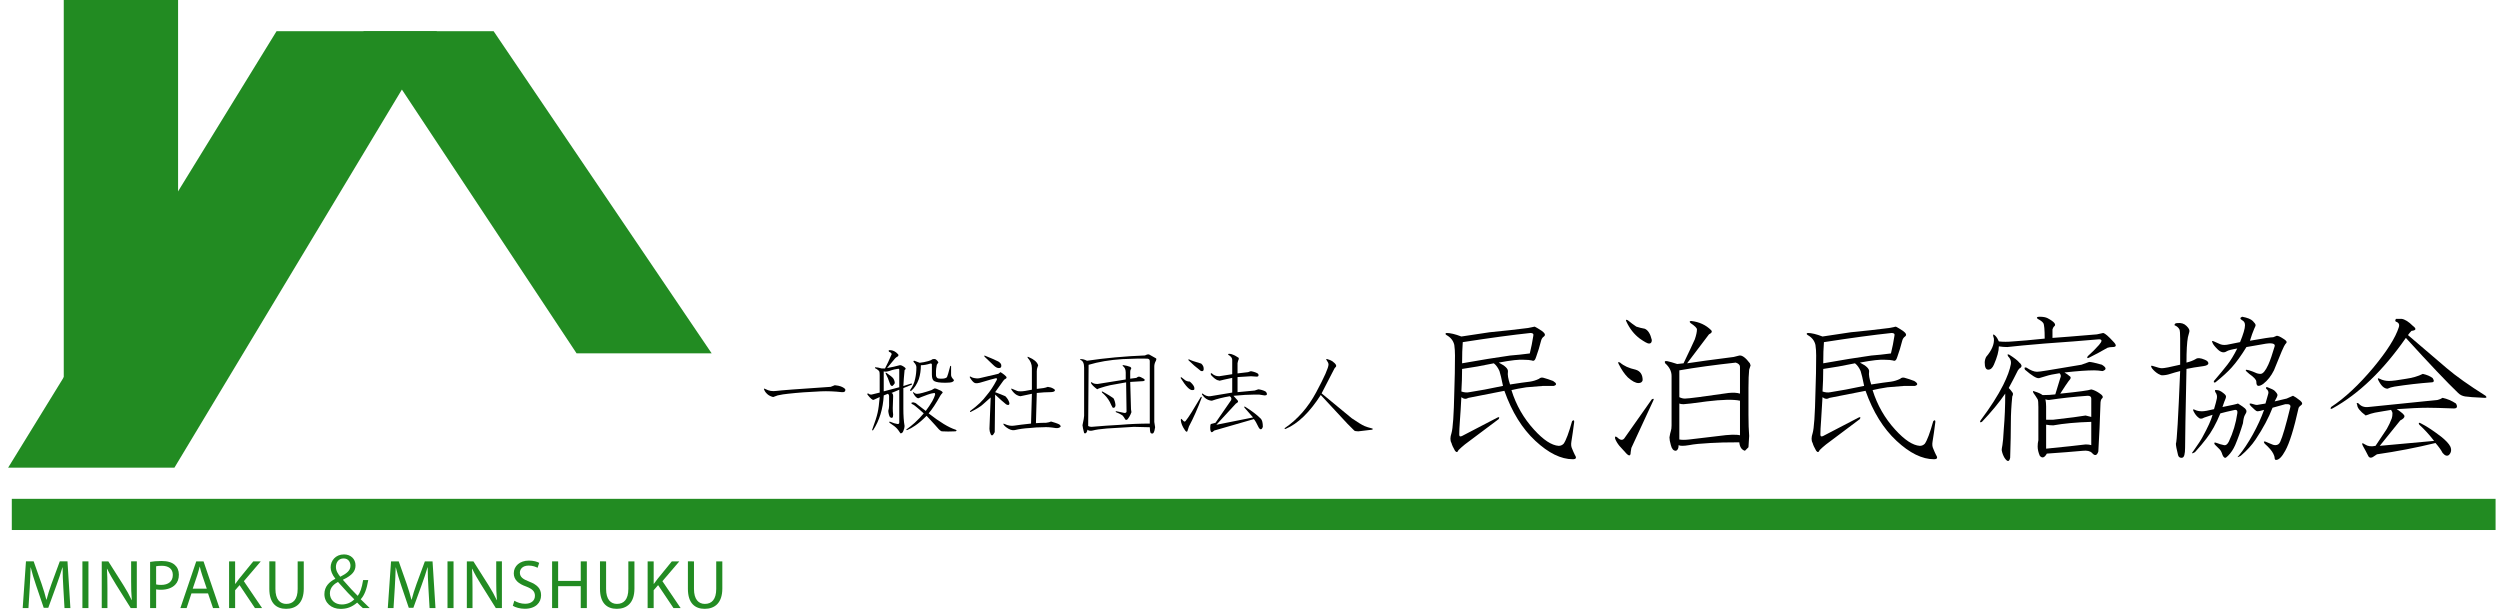 <?xml version="1.0" encoding="UTF-8"?>
<svg xmlns="http://www.w3.org/2000/svg" width="199" height="49" viewBox="0 0 199 49" fill="none">
  <path d="M22.015 2.482H34.786L13.885 37.225H0.648L22.015 2.482Z" fill="#228B22"></path>
  <path d="M39.291 2.482H28.914L45.895 28.126H56.648L39.291 2.482Z" fill="#228B22"></path>
  <path d="M14.175 0H5.075V31.435H14.175V0Z" fill="#228B22"></path>
  <path d="M198.648 39.707H0.939V42.189H198.648V39.707Z" fill="#228B22"></path>
  <path d="M5.04 46.769C5.012 46.25 4.979 45.628 4.984 45.164H4.968C4.842 45.599 4.687 46.064 4.5 46.576L3.843 48.379H3.479L2.877 46.609C2.7 46.084 2.551 45.605 2.447 45.164H2.436C2.425 45.628 2.397 46.25 2.365 46.806L2.265 48.401H1.807L2.067 44.684H2.679L3.313 46.481C3.468 46.94 3.595 47.348 3.689 47.735H3.705C3.799 47.359 3.931 46.951 4.098 46.481L4.759 44.684H5.372L5.603 48.401H5.134L5.04 46.769Z" fill="#228B22"></path>
  <path d="M7.04 44.685V48.402H6.56V44.685H7.04Z" fill="#228B22"></path>
  <path d="M8.099 48.402V44.685H8.623L9.814 46.565C10.089 47 10.305 47.393 10.482 47.773L10.492 47.767C10.448 47.271 10.438 46.819 10.438 46.239V44.684H10.89V48.401H10.404L9.224 46.515C8.965 46.101 8.717 45.676 8.529 45.274L8.512 45.279C8.54 45.748 8.551 46.195 8.551 46.813V48.401H8.099V48.402Z" fill="#228B22"></path>
  <path d="M11.948 44.727C12.18 44.688 12.483 44.655 12.87 44.655C13.344 44.655 13.692 44.767 13.912 44.964C14.117 45.141 14.239 45.41 14.239 45.742C14.239 46.079 14.139 46.344 13.951 46.536C13.698 46.807 13.283 46.945 12.814 46.945C12.671 46.945 12.538 46.939 12.428 46.913V48.401H11.948V44.727ZM12.428 46.52C12.533 46.548 12.665 46.559 12.825 46.559C13.404 46.559 13.756 46.279 13.756 45.764C13.756 45.274 13.409 45.036 12.88 45.036C12.67 45.036 12.51 45.054 12.427 45.076L12.428 46.52Z" fill="#228B22"></path>
  <path d="M15.24 47.233L14.855 48.402H14.359L15.621 44.685H16.201L17.469 48.402H16.956L16.559 47.233H15.24ZM16.46 46.857L16.096 45.787C16.013 45.546 15.958 45.324 15.903 45.109H15.892C15.837 45.33 15.776 45.555 15.704 45.782L15.341 46.857H16.46Z" fill="#228B22"></path>
  <path d="M18.235 44.685H18.715V46.477H18.731C18.831 46.334 18.93 46.201 19.024 46.08L20.161 44.685H20.757L19.411 46.262L20.862 48.402H20.294L19.07 46.576L18.716 46.984V48.402H18.236L18.235 44.685Z" fill="#228B22"></path>
  <path d="M21.924 44.685V46.884C21.924 47.718 22.294 48.071 22.79 48.071C23.341 48.071 23.694 47.707 23.694 46.884V44.685H24.18V46.851C24.18 47.994 23.578 48.463 22.773 48.463C22.012 48.463 21.438 48.027 21.438 46.873V44.684L21.924 44.685Z" fill="#228B22"></path>
  <path d="M28.884 48.402C28.74 48.276 28.604 48.153 28.431 47.967C27.984 48.348 27.576 48.468 27.107 48.468C26.368 48.468 25.822 47.977 25.822 47.294C25.822 46.675 26.219 46.311 26.689 46.074V46.057C26.434 45.742 26.319 45.426 26.319 45.164C26.319 44.638 26.705 44.131 27.383 44.131C27.919 44.131 28.299 44.494 28.299 45.003C28.299 45.451 28.057 45.786 27.301 46.145V46.162C27.752 46.687 28.221 47.189 28.475 47.43C28.657 47.194 28.796 46.841 28.905 46.172H29.314C29.193 46.908 28.995 47.408 28.713 47.701C28.955 47.939 29.198 48.181 29.429 48.402H28.884ZM28.201 47.706C28.024 47.548 27.456 46.951 26.904 46.323C26.662 46.448 26.259 46.725 26.259 47.226C26.259 47.757 26.662 48.116 27.208 48.116C27.626 48.116 27.979 47.939 28.201 47.706ZM26.739 45.12C26.739 45.456 26.914 45.688 27.086 45.908C27.571 45.665 27.897 45.427 27.897 45.036C27.897 44.76 27.742 44.451 27.351 44.451C26.938 44.451 26.739 44.789 26.739 45.12Z" fill="#228B22"></path>
  <path d="M34.1 46.769C34.073 46.25 34.039 45.628 34.046 45.164H34.029C33.904 45.599 33.748 46.064 33.56 46.576L32.904 48.38H32.539L31.938 46.61C31.76 46.085 31.612 45.605 31.507 45.164H31.496C31.485 45.629 31.457 46.251 31.424 46.807L31.324 48.402H30.869L31.127 44.685H31.739L32.373 46.482C32.528 46.941 32.654 47.349 32.749 47.736H32.766C32.859 47.36 32.992 46.952 33.157 46.482L33.819 44.685H34.431L34.664 48.402H34.194L34.1 46.769Z" fill="#228B22"></path>
  <path d="M36.102 44.685V48.402H35.621V44.685H36.102Z" fill="#228B22"></path>
  <path d="M37.16 48.402V44.685H37.683L38.875 46.565C39.152 47 39.366 47.393 39.543 47.773L39.554 47.767C39.51 47.271 39.499 46.819 39.499 46.239V44.684H39.952V48.401H39.466L38.286 46.515C38.026 46.101 37.778 45.676 37.591 45.274L37.574 45.279C37.601 45.748 37.612 46.195 37.612 46.813V48.401H37.16V48.402Z" fill="#228B22"></path>
  <path d="M40.942 47.818C41.158 47.951 41.472 48.06 41.803 48.06C42.294 48.06 42.581 47.801 42.581 47.425C42.581 47.078 42.382 46.88 41.879 46.686C41.272 46.471 40.897 46.156 40.897 45.633C40.897 45.054 41.378 44.623 42.1 44.623C42.48 44.623 42.757 44.711 42.922 44.804L42.789 45.197C42.668 45.13 42.421 45.02 42.084 45.02C41.575 45.02 41.383 45.324 41.383 45.577C41.383 45.925 41.608 46.096 42.122 46.295C42.751 46.537 43.07 46.841 43.07 47.386C43.07 47.961 42.646 48.458 41.768 48.458C41.409 48.458 41.018 48.352 40.82 48.219L40.942 47.818Z" fill="#228B22"></path>
  <path d="M44.428 44.685V46.24H46.227V44.685H46.712V48.402H46.227V46.659H44.428V48.402H43.947V44.685H44.428Z" fill="#228B22"></path>
  <path d="M48.245 44.685V46.884C48.245 47.718 48.614 48.071 49.11 48.071C49.662 48.071 50.016 47.707 50.016 46.884V44.685H50.501V46.851C50.501 47.994 49.898 48.463 49.093 48.463C48.331 48.463 47.759 48.027 47.759 46.873V44.684L48.245 44.685Z" fill="#228B22"></path>
  <path d="M51.552 44.685H52.033V46.477H52.049C52.149 46.334 52.248 46.201 52.342 46.08L53.478 44.685H54.074L52.728 46.262L54.179 48.402H53.609L52.385 46.576L52.032 46.984V48.402H51.551L51.552 44.685Z" fill="#228B22"></path>
  <path d="M55.241 44.685V46.884C55.241 47.718 55.61 48.071 56.107 48.071C56.659 48.071 57.011 47.707 57.011 46.884V44.685H57.497V46.851C57.497 47.994 56.896 48.463 56.092 48.463C55.33 48.463 54.757 48.027 54.757 46.873V44.684L55.241 44.685Z" fill="#228B22"></path>
  <path d="M66.45 30.663C66.665 30.685 66.828 30.718 66.935 30.76C67.153 30.848 67.271 30.934 67.294 31.02C67.294 31.173 67.195 31.237 67.001 31.215C66.416 31.15 65.865 31.128 65.344 31.15C64.348 31.192 63.472 31.258 62.714 31.344C62.475 31.365 62.205 31.408 61.902 31.474C61.772 31.517 61.652 31.561 61.545 31.604C61.372 31.561 61.231 31.495 61.121 31.408C60.969 31.279 60.872 31.149 60.829 31.02C60.785 30.934 60.808 30.911 60.894 30.954C61.066 31.041 61.22 31.096 61.35 31.116C61.5 31.139 61.652 31.139 61.803 31.116C62.107 31.073 63.547 30.964 66.123 30.792L66.45 30.663Z" fill="black"></path>
  <path d="M71.483 28.195C71.528 28.238 71.528 28.293 71.483 28.358C71.397 28.401 71.321 28.454 71.257 28.519L70.606 29.298C70.975 29.234 71.31 29.157 71.614 29.072C71.7 29.051 71.831 29.104 72.004 29.234L72.069 29.298C72.112 29.343 72.09 29.396 72.004 29.46C71.961 29.893 71.928 30.316 71.907 30.728L72.524 30.533C72.61 30.533 72.621 30.566 72.556 30.631L71.907 30.891C71.907 31.43 71.907 31.972 71.907 32.514C71.907 33.077 71.939 33.542 72.004 33.91C72.004 34.019 71.971 34.148 71.907 34.3C71.864 34.43 71.788 34.496 71.68 34.496C71.549 34.3 71.463 34.181 71.42 34.137C71.311 34.008 71.105 33.844 70.804 33.651C70.759 33.565 70.792 33.542 70.899 33.586C71.095 33.672 71.268 33.726 71.42 33.747C71.53 33.769 71.582 33.726 71.582 33.617V31.021L70.965 31.28C71.051 31.302 71.095 31.389 71.095 31.539L71.064 32.481C71.064 32.677 71.074 32.85 71.095 33.002C71.095 33.262 71.009 33.327 70.836 33.197C70.772 33.088 70.727 32.926 70.707 32.709C70.749 32.557 70.772 32.416 70.772 32.287V31.539C70.772 31.453 70.738 31.388 70.673 31.345L70.347 31.475C70.283 32.558 70.002 33.478 69.503 34.236C69.417 34.28 69.394 34.257 69.438 34.171C69.654 33.587 69.797 33.143 69.861 32.84C69.926 32.558 69.979 32.147 70.024 31.605C69.828 31.691 69.665 31.767 69.536 31.831C69.449 31.854 69.287 31.714 69.049 31.409C69.027 31.345 69.049 31.313 69.112 31.313C69.157 31.378 69.243 31.409 69.372 31.409C69.567 31.366 69.784 31.313 70.023 31.249V29.884C70.023 29.711 70.013 29.602 69.989 29.559C69.946 29.493 69.873 29.43 69.763 29.363C69.653 29.321 69.622 29.277 69.665 29.234C69.796 29.234 69.968 29.267 70.185 29.331H70.445C70.618 29.008 70.78 28.66 70.932 28.293C70.998 28.207 70.986 28.13 70.898 28.066C70.857 28.044 70.812 28.022 70.771 28C70.707 27.914 70.726 27.871 70.836 27.871C71.072 27.87 71.289 27.979 71.483 28.195ZM70.997 29.461C70.91 29.483 70.844 29.507 70.802 29.526C70.585 29.591 70.433 29.602 70.345 29.559V31.151L71.581 30.825V29.429C71.581 29.363 71.537 29.343 71.451 29.363C71.277 29.385 71.128 29.419 70.997 29.461ZM71.094 30.11C71.18 30.241 71.224 30.371 71.224 30.501C71.179 30.587 71.115 30.663 71.029 30.728C70.943 30.728 70.878 30.663 70.836 30.534C70.726 30.208 70.618 29.95 70.51 29.753C70.466 29.667 70.487 29.646 70.574 29.689C70.857 29.884 71.029 30.024 71.094 30.11ZM74.862 31.087C75.035 31.173 75.079 31.249 74.99 31.313C74.949 31.356 74.904 31.409 74.862 31.475C74.515 32.102 74.2 32.58 73.919 32.905C74.807 33.597 75.521 34.031 76.063 34.203C76.171 34.248 76.171 34.289 76.063 34.334C75.651 34.355 75.284 34.355 74.959 34.334C74.895 34.312 74.817 34.257 74.732 34.171C74.646 34.063 74.319 33.706 73.757 33.099C73.41 33.446 73.108 33.705 72.847 33.879C72.631 34.031 72.414 34.148 72.198 34.236C72.133 34.236 72.121 34.215 72.166 34.171C72.381 34.019 72.598 33.845 72.814 33.652C73.096 33.391 73.335 33.143 73.529 32.905C73.269 32.666 73.031 32.461 72.814 32.288C72.729 32.223 72.652 32.179 72.588 32.158C72.502 32.072 72.543 32.028 72.718 32.028C72.826 32.05 72.912 32.092 72.977 32.158C73.043 32.202 73.096 32.244 73.139 32.288C73.334 32.44 73.518 32.581 73.692 32.71C73.887 32.451 74.058 32.189 74.212 31.931C74.318 31.737 74.395 31.563 74.437 31.41C74.437 31.324 74.417 31.281 74.373 31.281C74.199 31.302 74.027 31.346 73.854 31.41C73.615 31.497 73.442 31.563 73.334 31.605C73.248 31.65 73.172 31.681 73.107 31.703C72.977 31.703 72.835 31.562 72.684 31.28C72.663 31.237 72.673 31.216 72.718 31.216C72.825 31.324 72.933 31.367 73.043 31.345C73.193 31.345 73.563 31.249 74.145 31.052C74.233 31.01 74.309 30.966 74.373 30.924C74.439 30.901 74.602 30.956 74.862 31.087ZM74.245 28.586C74.351 28.565 74.438 28.575 74.505 28.617C74.59 28.681 74.656 28.759 74.698 28.845L74.57 29.038C74.525 29.277 74.505 29.439 74.505 29.526V29.852C74.505 29.961 74.547 30.045 74.635 30.11C74.677 30.132 74.775 30.144 74.927 30.144C75.164 30.144 75.316 30.101 75.381 30.015C75.425 29.928 75.51 29.636 75.64 29.137C75.661 29.114 75.685 29.114 75.706 29.137V29.851C75.706 29.96 75.77 30.078 75.9 30.208C75.964 30.273 75.933 30.339 75.804 30.403C75.716 30.446 75.531 30.467 75.251 30.467C74.817 30.467 74.525 30.424 74.373 30.339C74.244 30.273 74.178 30.101 74.178 29.818V29.008C74.158 28.942 74.115 28.921 74.048 28.942C73.768 29.029 73.518 29.072 73.302 29.072C73.302 29.461 73.249 29.829 73.139 30.176C72.987 30.587 72.783 30.901 72.523 31.118C72.459 31.14 72.437 31.107 72.459 31.021C72.652 30.761 72.784 30.468 72.848 30.144C72.913 29.862 72.945 29.559 72.945 29.234C72.945 29.104 72.882 28.974 72.751 28.844C72.685 28.758 72.696 28.715 72.784 28.715C72.913 28.758 73.053 28.811 73.206 28.877C73.421 28.856 73.65 28.811 73.889 28.745C74.038 28.704 74.159 28.651 74.245 28.586Z" fill="black"></path>
  <path d="M79.962 29.852C80.07 29.939 80.123 30.004 80.123 30.045C80.123 30.091 80.101 30.123 80.058 30.144C79.993 30.164 79.928 30.22 79.864 30.307C79.624 30.632 79.409 30.934 79.213 31.216C79.559 31.345 79.831 31.454 80.026 31.54C80.198 31.715 80.306 31.897 80.35 32.092C80.35 32.244 80.264 32.278 80.091 32.189C79.874 32.017 79.583 31.758 79.213 31.41L79.181 34.398L79.084 34.561C78.998 34.69 78.922 34.69 78.858 34.561C78.793 34.409 78.76 34.268 78.76 34.138C78.781 33.793 78.812 32.959 78.858 31.638C78.597 31.877 78.391 32.06 78.239 32.189C78.047 32.363 77.732 32.558 77.297 32.774C77.212 32.82 77.189 32.797 77.232 32.71C77.797 32.299 78.228 31.887 78.53 31.476C78.812 31.151 79.084 30.738 79.343 30.242C79.386 30.133 79.353 30.091 79.246 30.111C79.052 30.155 78.706 30.254 78.207 30.404C77.882 30.513 77.665 30.534 77.557 30.468C77.448 30.404 77.33 30.264 77.201 30.045C77.178 29.981 77.201 29.96 77.265 29.981C77.351 30.045 77.481 30.091 77.656 30.11C77.786 30.132 77.926 30.123 78.078 30.079C78.444 29.993 78.909 29.884 79.473 29.752L79.637 29.622C79.722 29.667 79.831 29.742 79.962 29.852ZM79.473 28.779C79.647 28.889 79.723 29.008 79.703 29.138C79.703 29.245 79.637 29.299 79.507 29.299C79.377 29.299 79.236 29.223 79.084 29.072L78.369 28.391C78.328 28.305 78.349 28.282 78.434 28.325C78.823 28.478 79.171 28.628 79.473 28.779ZM82.623 29.039C82.644 29.083 82.636 29.138 82.592 29.202C82.547 29.311 82.528 29.43 82.528 29.56V30.956L83.048 30.892C83.176 30.871 83.295 30.838 83.404 30.795C83.578 30.814 83.718 30.859 83.826 30.924C83.957 30.988 84 31.053 83.957 31.118C83.912 31.183 83.782 31.216 83.566 31.216C83.285 31.216 82.938 31.237 82.528 31.28L82.461 33.683C82.743 33.663 83.014 33.652 83.274 33.652C83.445 33.63 83.577 33.597 83.664 33.553C83.75 33.575 83.859 33.606 83.989 33.652C84.119 33.694 84.228 33.738 84.314 33.78C84.421 33.867 84.455 33.933 84.411 33.975C84.325 34.062 84.195 34.095 84.021 34.072C83.631 34.008 83.306 33.986 83.048 34.008C82.677 34.008 82.31 34.03 81.943 34.072C81.53 34.094 81.142 34.148 80.774 34.235C80.579 34.279 80.35 34.202 80.091 34.008C80.004 33.944 79.939 33.879 79.898 33.813C79.832 33.727 79.853 33.705 79.962 33.748C80.244 33.879 80.502 33.922 80.742 33.879C81.022 33.834 81.465 33.78 82.071 33.716L82.139 31.345C81.66 31.454 81.358 31.518 81.227 31.539C81.161 31.539 81.065 31.507 80.934 31.442C80.782 31.356 80.642 31.216 80.513 31.02C80.468 30.934 80.491 30.912 80.577 30.955C80.772 31.042 80.901 31.097 80.967 31.117C81.01 31.14 81.107 31.15 81.259 31.15C81.433 31.15 81.724 31.106 82.138 31.02V29.298C82.138 28.996 82.027 28.726 81.812 28.488C81.767 28.401 81.79 28.378 81.877 28.423C82.29 28.596 82.537 28.801 82.623 29.039Z" fill="black"></path>
  <path d="M92.01 28.52C92.055 28.541 92.055 28.607 92.01 28.716C91.924 28.867 91.881 29.018 91.881 29.171V33.587C91.902 33.74 91.925 33.88 91.947 34.009C91.925 34.204 91.881 34.357 91.816 34.465C91.751 34.529 91.676 34.529 91.59 34.465C91.545 34.357 91.525 34.205 91.525 34.009L90.258 33.977C89.414 34.021 88.701 34.064 88.114 34.107C87.594 34.15 87.216 34.204 86.979 34.269C86.805 34.313 86.663 34.29 86.555 34.204C86.555 34.29 86.523 34.377 86.457 34.464C86.392 34.507 86.337 34.507 86.296 34.464C86.23 34.225 86.187 34.02 86.166 33.846C86.21 33.653 86.242 33.488 86.263 33.361C86.284 33.229 86.296 33.143 86.296 33.1V29.267C86.296 28.921 86.198 28.716 86.003 28.651C85.96 28.586 85.983 28.565 86.07 28.586C86.198 28.586 86.35 28.629 86.524 28.716C87.974 28.499 89.512 28.358 91.137 28.293C91.309 28.207 91.429 28.185 91.493 28.228L92.01 28.52ZM89.347 28.586C88.33 28.651 87.432 28.802 86.653 29.039L86.619 33.912C86.706 33.956 86.793 33.977 86.879 33.977C87.614 33.912 88.382 33.858 89.184 33.815C89.964 33.749 90.744 33.717 91.523 33.717V28.746C91.523 28.639 91.469 28.575 91.361 28.553C90.972 28.53 90.3 28.541 89.347 28.586ZM89.965 29.202C90.05 29.267 90.073 29.322 90.028 29.363C89.985 29.43 89.965 29.507 89.965 29.591V30.144L90.453 30.079C90.539 30.015 90.605 29.981 90.646 29.981C90.733 29.981 90.863 30.035 91.036 30.144C91.166 30.23 91.156 30.295 91.004 30.339L89.965 30.403L90.028 32.58L90.063 32.806C90.017 32.936 89.965 33.056 89.899 33.164C89.835 33.273 89.779 33.348 89.737 33.391C89.673 33.435 89.62 33.435 89.574 33.391C89.488 33.239 89.413 33.132 89.348 33.066C89.262 33.001 89.088 32.914 88.829 32.806C88.785 32.741 88.806 32.72 88.894 32.741L89.511 32.872C89.62 32.872 89.673 32.828 89.673 32.741L89.639 30.435C89.034 30.544 88.613 30.62 88.373 30.662C88.092 30.728 87.853 30.793 87.659 30.858C87.508 30.901 87.399 30.944 87.335 30.986C87.075 30.793 86.912 30.63 86.847 30.499C86.825 30.434 86.847 30.413 86.912 30.434C86.998 30.52 87.151 30.565 87.366 30.565C87.821 30.499 88.569 30.379 89.608 30.206V29.655C89.608 29.416 89.533 29.243 89.38 29.135C89.336 29.07 89.36 29.049 89.446 29.07C89.62 29.094 89.792 29.138 89.965 29.202ZM88.634 31.703C88.72 31.855 88.774 32.039 88.795 32.255C88.774 32.429 88.7 32.494 88.569 32.45C88.503 32.342 88.428 32.189 88.341 31.995C88.189 31.714 87.983 31.464 87.724 31.249C87.68 31.162 87.704 31.14 87.789 31.183C88.178 31.399 88.461 31.572 88.634 31.703Z" fill="black"></path>
  <path d="M94.707 30.372C94.988 30.609 95.107 30.814 95.066 30.988C95.066 31.031 95.01 31.053 94.901 31.053C94.687 31.053 94.383 30.738 93.993 30.11C93.972 30.024 93.993 30.003 94.058 30.045C94.167 30.132 94.263 30.208 94.35 30.273C94.458 30.34 94.575 30.372 94.707 30.372ZM95.648 31.67C95.345 32.494 95.01 33.251 94.64 33.945C94.598 34.073 94.555 34.204 94.512 34.334C94.468 34.398 94.402 34.366 94.317 34.237C94.121 33.955 94.015 33.695 93.992 33.456C93.992 33.328 94.025 33.305 94.091 33.392C94.134 33.437 94.177 33.479 94.22 33.522C94.285 33.587 94.348 33.567 94.415 33.456C94.609 33.219 94.998 32.602 95.583 31.606C95.648 31.562 95.671 31.584 95.648 31.67ZM95.616 28.942C95.768 29.072 95.834 29.234 95.811 29.43C95.79 29.537 95.713 29.571 95.584 29.526C95.216 29.244 94.891 28.964 94.61 28.681C94.566 28.617 94.588 28.596 94.675 28.617C94.781 28.681 95.097 28.791 95.616 28.942ZM98.605 28.488V28.586C98.561 28.672 98.53 28.779 98.508 28.91V29.723L99.352 29.623C99.483 29.559 99.579 29.537 99.645 29.559C99.754 29.582 99.862 29.613 99.972 29.657C100.078 29.701 100.144 29.743 100.165 29.787C100.207 29.915 100.165 29.981 100.035 29.981L99.58 29.95L98.509 30.015V31.216L99.873 31.087C99.981 31.043 100.077 31.011 100.165 30.988C100.359 31.011 100.543 31.065 100.718 31.151C100.804 31.216 100.847 31.292 100.847 31.378C100.847 31.442 100.781 31.475 100.651 31.475C100.522 31.454 100.38 31.431 100.23 31.409H99.84C99.406 31.409 98.856 31.442 98.185 31.507L98.509 31.864C98.594 31.95 98.552 32.039 98.38 32.123L96.82 33.813L99.743 33.228L99.061 32.45C99.018 32.363 99.039 32.342 99.127 32.385C99.645 32.71 100.057 33.022 100.359 33.327C100.467 33.436 100.522 33.653 100.522 33.976C100.477 34.106 100.425 34.171 100.359 34.171C100.294 34.171 100.23 34.106 100.165 33.976C100.035 33.694 99.915 33.488 99.807 33.361L96.658 34.269C96.548 34.377 96.472 34.421 96.429 34.398C96.364 34.356 96.333 34.237 96.333 34.041C96.333 33.868 96.353 33.771 96.398 33.749L96.754 33.653L97.989 31.865C98.052 31.737 98.021 31.628 97.89 31.54C97.371 31.628 96.895 31.746 96.463 31.897C96.158 31.877 95.898 31.715 95.683 31.41C95.661 31.324 95.683 31.302 95.748 31.346C95.942 31.498 96.137 31.563 96.333 31.54L98.085 31.249V30.079C97.567 30.188 97.229 30.264 97.079 30.306C97.035 30.284 96.993 30.273 96.95 30.273C96.797 30.23 96.614 30.09 96.398 29.851C96.353 29.722 96.375 29.677 96.463 29.722C96.614 29.874 96.808 29.949 97.046 29.949L98.085 29.786V28.65C98.085 28.498 97.989 28.368 97.794 28.259C97.728 28.194 97.749 28.162 97.858 28.162C98.029 28.162 98.279 28.272 98.605 28.488Z" fill="black"></path>
  <path d="M106.043 28.746C106.345 28.965 106.433 29.128 106.302 29.235C106.258 29.278 106.225 29.321 106.206 29.363C105.858 30.036 105.522 30.685 105.199 31.313L107.601 33.294C108.078 33.619 108.412 33.825 108.609 33.911C108.761 33.976 108.966 34.041 109.224 34.106C109.291 34.128 109.291 34.16 109.224 34.203C108.725 34.268 108.359 34.312 108.121 34.334C107.947 34.334 107.839 34.312 107.795 34.268L107.243 33.716C106.421 32.829 105.717 32.071 105.132 31.442C104.243 32.829 103.314 33.727 102.34 34.138C102.252 34.16 102.23 34.138 102.274 34.073C103.29 33.38 104.126 32.429 104.774 31.216C105.425 30.003 105.75 29.268 105.75 29.008C105.75 28.921 105.694 28.801 105.587 28.65C105.542 28.585 105.565 28.564 105.651 28.585C105.804 28.628 105.933 28.681 106.043 28.746Z" fill="black"></path>
  <path d="M122.893 26.786C122.781 26.861 122.706 26.974 122.67 27.122C122.556 27.572 122.426 28.002 122.275 28.414C122.199 28.676 122.088 28.77 121.94 28.694C121.79 28.659 121.582 28.638 121.322 28.638C120.948 28.603 120.272 28.677 119.301 28.863C119.824 29.125 120.068 29.368 120.031 29.592C119.992 29.817 120.049 30.155 120.199 30.604C120.91 30.493 121.433 30.416 121.771 30.38C122.031 30.343 122.275 30.267 122.501 30.155C122.614 30.043 122.763 30.025 122.95 30.099C123.099 30.137 123.324 30.212 123.624 30.325C123.922 30.51 123.941 30.642 123.679 30.718C123.455 30.718 123.174 30.718 122.837 30.718C122.425 30.755 121.975 30.791 121.49 30.829C121.004 30.905 120.609 30.979 120.311 31.053C120.684 32.252 121.284 33.299 122.107 34.198C122.854 35.021 123.51 35.453 124.072 35.49C124.222 35.49 124.353 35.434 124.465 35.321C124.654 35.06 124.877 34.46 125.138 33.525C125.251 33.411 125.307 33.432 125.307 33.58C125.231 34.181 125.156 34.703 125.082 35.153C125.046 35.377 125.063 35.565 125.138 35.714C125.214 35.902 125.287 36.07 125.363 36.22C125.513 36.444 125.457 36.555 125.196 36.555C124.258 36.555 123.267 36.069 122.218 35.095C121.169 34.122 120.346 32.794 119.749 31.109C119.148 31.222 118.195 31.409 116.886 31.671C116.697 31.784 116.51 31.766 116.324 31.616C116.285 32.364 116.249 32.983 116.21 33.467C116.173 33.955 116.156 34.329 116.156 34.591C116.156 34.741 116.23 34.779 116.381 34.703C117.315 34.217 118.251 33.73 119.187 33.242C119.336 33.169 119.373 33.206 119.3 33.356C118.401 34.029 117.501 34.703 116.604 35.377C116.418 35.528 116.249 35.677 116.098 35.825C116.024 36.014 115.93 36.03 115.818 35.881C115.667 35.621 115.575 35.414 115.538 35.263C115.426 35.075 115.426 34.814 115.538 34.478C115.65 34.104 115.725 33.017 115.762 31.221C115.799 30.173 115.817 29.201 115.817 28.301C115.817 28.002 115.799 27.721 115.762 27.458C115.685 27.122 115.48 26.86 115.142 26.672C115.031 26.598 115.031 26.542 115.142 26.505C115.443 26.505 115.835 26.598 116.324 26.786C116.548 26.749 117.297 26.636 118.569 26.448C119.729 26.336 120.74 26.223 121.602 26.112C121.826 26.074 122.014 26.037 122.163 26C122.313 26.074 122.5 26.187 122.724 26.336C122.986 26.524 123.044 26.672 122.893 26.786ZM116.382 29.368C116.382 29.967 116.361 30.567 116.326 31.164C116.55 31.242 116.756 31.259 116.942 31.221C117.692 31.108 118.59 30.94 119.638 30.717C119.526 30.154 119.431 29.761 119.358 29.537C119.244 29.275 119.096 29.068 118.909 28.919C118.01 29.107 117.167 29.257 116.382 29.368ZM116.436 27.234C116.4 27.684 116.382 28.245 116.382 28.919C117.841 28.659 119.113 28.452 120.199 28.301C120.685 28.264 121.21 28.209 121.771 28.134C121.883 27.684 121.976 27.218 122.052 26.729C122.088 26.58 122.015 26.505 121.827 26.505C120.404 26.655 118.608 26.898 116.436 27.234Z" fill="black"></path>
  <path d="M131.597 31.896L129.856 35.657L129.802 35.994C129.802 36.293 129.687 36.33 129.465 36.105L128.903 35.489C128.752 35.302 128.64 35.115 128.566 34.927C128.528 34.74 128.585 34.703 128.734 34.814C128.996 35.075 129.201 35.075 129.351 34.814L131.485 31.783C131.635 31.708 131.672 31.746 131.597 31.896ZM130.194 29.425C130.567 29.537 130.755 29.817 130.755 30.267C130.717 30.416 130.606 30.492 130.419 30.492C130.195 30.492 129.913 30.342 129.576 30.042C129.314 29.779 129.07 29.425 128.846 28.975C128.768 28.827 128.808 28.788 128.958 28.862C129.256 29.125 129.668 29.311 130.194 29.425ZM130.924 26.168C131.184 26.279 131.373 26.58 131.485 27.066C131.485 27.255 131.408 27.348 131.261 27.348C131.148 27.348 130.903 27.218 130.53 26.954C130.081 26.616 129.726 26.168 129.465 25.607C129.389 25.457 129.427 25.42 129.577 25.494C129.802 25.681 130.025 25.85 130.25 25.999C130.474 26.074 130.699 26.13 130.924 26.168ZM136.202 26.279C136.313 26.393 136.256 26.505 136.033 26.616C135.546 27.254 134.965 28.02 134.292 28.919C135.004 28.808 136.239 28.637 137.999 28.414L138.448 28.301C138.672 28.264 138.952 28.47 139.29 28.919L139.346 29.088L139.234 29.425C139.197 29.761 139.178 30.248 139.178 30.884V33.017C139.178 33.691 139.197 34.253 139.234 34.702L139.178 35.6L138.897 35.881C138.634 35.807 138.484 35.583 138.448 35.208C137.473 35.208 136.707 35.226 136.146 35.263C135.397 35.302 134.834 35.357 134.46 35.432C134.012 35.507 133.731 35.507 133.618 35.432C133.618 35.695 133.541 35.845 133.394 35.881C133.205 35.881 133.075 35.732 133 35.432C132.923 35.172 132.889 34.965 132.889 34.814C132.923 34.59 132.964 34.422 133 34.309C133.038 34.197 133.057 34.049 133.057 33.86V29.93C133.057 29.556 132.889 29.219 132.55 28.919C132.475 28.77 132.533 28.713 132.719 28.75C132.907 28.788 133.168 28.863 133.506 28.975L134.01 28.919C134.458 27.984 134.759 27.348 134.908 27.01C135.023 26.672 135.077 26.41 135.077 26.223C135.077 26.112 134.908 25.944 134.572 25.719C134.458 25.607 134.479 25.551 134.628 25.551C135.266 25.626 135.789 25.868 136.202 26.279ZM133.675 29.48V31.615C133.824 31.69 133.974 31.727 134.123 31.727C134.384 31.727 135.546 31.577 137.605 31.278C137.979 31.242 138.278 31.259 138.503 31.333V29.201C138.503 29.051 138.391 28.938 138.167 28.863C136.445 29.051 134.948 29.257 133.675 29.48ZM135.864 31.951C134.778 32.101 134.16 32.175 134.011 32.175C133.86 32.175 133.75 32.158 133.675 32.121V34.983C133.861 35.021 134.123 35.021 134.459 34.983C135.696 34.835 136.481 34.741 136.82 34.703C137.641 34.591 138.203 34.573 138.503 34.648V31.896C137.979 31.783 137.099 31.802 135.864 31.951Z" fill="black"></path>
  <path d="M151.641 26.786C151.531 26.861 151.455 26.974 151.417 27.122C151.305 27.572 151.172 28.002 151.024 28.414C150.948 28.676 150.837 28.77 150.688 28.694C150.538 28.659 150.332 28.638 150.07 28.638C149.697 28.603 149.022 28.677 148.05 28.863C148.574 29.125 148.816 29.368 148.78 29.592C148.741 29.817 148.799 30.155 148.949 30.604C149.659 30.493 150.183 30.416 150.52 30.38C150.78 30.343 151.024 30.267 151.249 30.155C151.363 30.043 151.512 30.025 151.698 30.099C151.849 30.137 152.072 30.212 152.373 30.325C152.672 30.51 152.69 30.642 152.428 30.718C152.205 30.718 151.922 30.718 151.585 30.718C151.172 30.755 150.724 30.791 150.238 30.829C149.75 30.905 149.357 30.979 149.058 31.053C149.433 32.252 150.032 33.299 150.856 34.198C151.604 35.021 152.259 35.453 152.82 35.49C152.972 35.49 153.101 35.434 153.214 35.321C153.401 35.06 153.626 34.46 153.887 33.525C153.999 33.411 154.056 33.432 154.056 33.58C153.98 34.181 153.906 34.703 153.831 35.153C153.793 35.377 153.812 35.565 153.887 35.714C153.961 35.902 154.037 36.07 154.112 36.22C154.261 36.444 154.205 36.555 153.944 36.555C153.007 36.555 152.015 36.069 150.968 35.095C149.919 34.122 149.095 32.794 148.497 31.109C147.896 31.222 146.943 31.409 145.633 31.671C145.445 31.784 145.258 31.766 145.071 31.616C145.033 32.364 144.996 32.983 144.959 33.467C144.921 33.955 144.903 34.329 144.903 34.591C144.903 34.741 144.978 34.779 145.128 34.703C146.063 34.217 146.999 33.73 147.935 33.242C148.084 33.169 148.124 33.206 148.048 33.356C147.149 34.029 146.251 34.703 145.353 35.377C145.164 35.528 144.996 35.677 144.846 35.825C144.772 36.014 144.679 36.03 144.567 35.881C144.415 35.621 144.324 35.414 144.286 35.263C144.174 35.075 144.174 34.814 144.286 34.478C144.397 34.104 144.473 33.017 144.51 31.221C144.549 30.173 144.567 29.201 144.567 28.301C144.567 28.002 144.549 27.721 144.51 27.458C144.435 27.122 144.229 26.86 143.894 26.672C143.782 26.598 143.782 26.542 143.894 26.505C144.192 26.505 144.585 26.598 145.072 26.786C145.298 26.749 146.045 26.636 147.319 26.448C148.478 26.336 149.49 26.223 150.35 26.112C150.574 26.074 150.762 26.037 150.912 26C151.061 26.074 151.248 26.187 151.473 26.336C151.734 26.524 151.791 26.672 151.641 26.786ZM145.129 29.368C145.129 29.967 145.11 30.567 145.073 31.164C145.299 31.242 145.504 31.259 145.691 31.221C146.439 31.108 147.337 30.94 148.385 30.717C148.274 30.154 148.18 29.761 148.106 29.537C147.992 29.275 147.844 29.068 147.656 28.919C146.757 29.107 145.915 29.257 145.129 29.368ZM145.185 27.234C145.148 27.684 145.129 28.245 145.129 28.919C146.589 28.659 147.862 28.452 148.948 28.301C149.433 28.264 149.958 28.209 150.519 28.134C150.631 27.684 150.724 27.218 150.798 26.729C150.837 26.58 150.762 26.505 150.574 26.505C149.152 26.655 147.355 26.898 145.185 27.234Z" fill="black"></path>
  <path d="M160.738 28.863C160.924 29.014 160.962 29.144 160.851 29.258C160.775 29.294 160.7 29.368 160.626 29.481C160.402 29.931 160.159 30.4 159.896 30.885C160.009 30.998 160.101 31.109 160.176 31.222C160.253 31.297 160.253 31.41 160.176 31.559C160.101 32.308 160.065 32.983 160.065 33.579C160.065 34.328 160.047 35.283 160.009 36.443C159.934 36.779 159.785 36.779 159.56 36.443C159.448 36.256 159.372 36.05 159.335 35.825C159.335 35.751 159.354 35.621 159.392 35.432C159.428 35.244 159.467 34.814 159.503 34.141C159.577 33.28 159.616 32.343 159.616 31.332C159.129 32.044 158.511 32.793 157.763 33.578C157.613 33.654 157.576 33.615 157.651 33.466C158.436 32.418 159.035 31.482 159.449 30.658C159.785 29.985 159.989 29.425 160.066 28.974C160.102 28.75 160.029 28.544 159.842 28.357C159.766 28.207 159.804 28.169 159.953 28.243C160.364 28.507 160.625 28.713 160.738 28.863ZM162.985 25.325C163.545 25.625 163.714 25.85 163.49 25.999C163.451 26.036 163.415 26.112 163.377 26.223C163.377 26.448 163.377 26.672 163.377 26.898C163.94 26.86 165.118 26.767 166.915 26.615C167.1 26.579 167.27 26.541 167.419 26.504C167.568 26.541 167.83 26.766 168.205 27.177C168.504 27.477 168.485 27.625 168.15 27.625C167.999 27.625 167.869 27.645 167.755 27.683C167.306 27.945 166.819 28.207 166.296 28.468C166.145 28.544 166.107 28.506 166.182 28.356C166.52 28.056 166.819 27.757 167.082 27.457C167.343 27.159 167.343 27.008 167.082 27.008C165.809 27.121 164.367 27.233 162.758 27.345C161.408 27.457 160.418 27.551 159.781 27.625C159.557 27.625 159.332 27.607 159.109 27.57C159.109 27.945 158.976 28.431 158.715 29.028C158.602 29.291 158.453 29.425 158.265 29.425C158.077 29.425 157.984 29.235 157.984 28.861C157.984 28.712 158.022 28.564 158.096 28.412C158.546 27.888 158.751 27.401 158.715 26.952C158.602 26.615 158.64 26.54 158.828 26.727C158.939 26.841 159.032 26.99 159.109 27.177C159.445 27.216 159.818 27.216 160.231 27.177C160.83 27.14 161.672 27.065 162.758 26.953C162.758 26.243 162.72 25.829 162.646 25.718C162.57 25.606 162.422 25.494 162.195 25.38C162.083 25.269 162.141 25.212 162.363 25.212C162.628 25.213 162.835 25.25 162.985 25.325ZM167.307 29.03C167.68 29.257 167.7 29.426 167.363 29.537C167.1 29.499 166.876 29.48 166.69 29.48C166.129 29.48 165.342 29.537 164.33 29.649C164.517 29.761 164.649 29.856 164.724 29.93C164.874 30.005 164.856 30.136 164.668 30.325C164.557 30.473 164.331 30.81 163.995 31.334C165.456 31.186 166.278 31.074 166.465 30.998C166.652 31.035 166.859 31.129 167.083 31.279C167.383 31.467 167.456 31.616 167.307 31.728C167.232 31.804 167.196 31.952 167.196 32.176C167.157 33.449 167.101 34.704 167.027 35.939C166.915 36.276 166.747 36.314 166.522 36.052C166.372 35.902 166.13 35.846 165.793 35.883C164.968 35.959 164.014 36.032 162.929 36.107C162.739 36.445 162.554 36.502 162.366 36.277C162.254 36.015 162.198 35.771 162.198 35.546C162.198 35.358 162.216 35.191 162.254 35.041C162.254 34.181 162.254 33.3 162.254 32.402C162.254 32.066 162.236 31.86 162.198 31.786C162.085 31.599 161.974 31.43 161.862 31.28C161.786 31.13 161.825 31.093 161.975 31.167C162.236 31.245 162.441 31.336 162.591 31.449C162.966 31.449 163.302 31.431 163.602 31.393C163.678 31.168 163.808 30.739 163.996 30.101C164.071 29.953 164.052 29.819 163.941 29.708C163.453 29.782 163.098 29.858 162.874 29.933C162.612 30.008 162.425 30.063 162.313 30.101C162.123 30.139 161.75 29.914 161.188 29.428C161.113 29.277 161.151 29.22 161.302 29.259C161.638 29.483 161.919 29.593 162.145 29.593C162.256 29.593 162.537 29.558 162.988 29.482C163.698 29.369 164.597 29.22 165.682 29.032C165.868 28.959 166.075 28.884 166.3 28.809C166.446 28.808 166.782 28.882 167.307 29.03ZM163.096 31.838C162.984 31.838 162.889 31.82 162.816 31.783C162.853 31.972 162.871 32.158 162.871 32.344C162.871 32.718 162.871 33.075 162.871 33.41C162.984 33.41 163.17 33.41 163.433 33.41C164.742 33.261 165.603 33.15 166.015 33.075C166.165 33.112 166.315 33.15 166.465 33.188C166.465 32.7 166.465 32.214 166.465 31.727C166.465 31.577 166.371 31.503 166.183 31.503C165.136 31.577 164.108 31.69 163.096 31.838ZM166.465 33.579C165.267 33.616 164.256 33.711 163.434 33.86C163.247 33.86 163.059 33.841 162.872 33.805C162.872 34.442 162.872 35.076 162.872 35.714C164.368 35.565 165.417 35.453 166.016 35.377C166.203 35.377 166.354 35.396 166.465 35.433C166.465 34.834 166.465 34.216 166.465 33.579Z" fill="black"></path>
  <path d="M174.044 25.944C174.234 26.13 174.308 26.279 174.269 26.392C174.308 26.279 174.269 26.43 174.158 26.842C174.081 27.254 174.044 27.927 174.044 28.862C174.343 28.788 174.587 28.693 174.775 28.582C174.925 28.469 175.169 28.489 175.505 28.636C175.691 28.712 175.785 28.807 175.785 28.918C175.785 29.029 175.653 29.106 175.392 29.143C174.83 29.217 174.382 29.292 174.044 29.367C173.969 32.849 173.933 34.946 173.933 35.656C173.933 35.88 173.914 36.068 173.876 36.219C173.838 36.367 173.764 36.443 173.652 36.443C173.5 36.443 173.407 36.367 173.372 36.219C173.257 35.769 173.202 35.47 173.202 35.32C173.277 35.172 173.389 33.241 173.54 29.537C173.239 29.612 172.977 29.687 172.752 29.761C172.528 29.837 172.302 29.875 172.08 29.875C172.042 29.875 171.948 29.837 171.799 29.761C171.612 29.649 171.44 29.5 171.293 29.311C171.181 29.125 171.217 29.068 171.406 29.144C171.742 29.258 171.968 29.311 172.08 29.311C172.267 29.311 172.752 29.219 173.541 29.03V26.954C173.541 26.542 173.521 26.299 173.484 26.223C173.408 26.074 173.278 25.963 173.09 25.887C173.09 25.776 173.164 25.719 173.315 25.719C173.614 25.681 173.858 25.757 174.044 25.944ZM176.965 31.278C177.114 31.39 177.19 31.483 177.19 31.559C177.19 31.634 177.17 31.709 177.133 31.783C177.096 31.858 177.022 32.064 176.908 32.399C177.657 32.251 178.069 32.158 178.143 32.12C178.443 32.308 178.631 32.438 178.705 32.513C178.78 32.589 178.818 32.663 178.818 32.738C178.818 32.812 178.78 32.907 178.705 33.017C178.631 33.131 178.574 33.356 178.539 33.692C178.349 34.329 178.143 34.908 177.92 35.432C177.769 35.769 177.583 36.05 177.358 36.275C177.246 36.388 177.17 36.443 177.133 36.443C177.023 36.443 176.929 36.313 176.854 36.05C176.816 35.938 176.759 35.845 176.685 35.769C176.46 35.545 176.329 35.413 176.29 35.376C176.215 35.225 176.273 35.188 176.459 35.263C176.648 35.339 176.833 35.394 177.023 35.431C177.171 35.469 177.302 35.376 177.415 35.151C177.752 34.44 177.976 33.691 178.089 32.906C178.125 32.716 178.07 32.624 177.92 32.624C177.397 32.737 177.003 32.83 176.74 32.906C176.404 33.729 176.029 34.403 175.617 34.926C175.393 35.224 175.093 35.581 174.719 35.992C174.457 36.144 174.42 36.104 174.608 35.88C174.98 35.355 175.225 34.98 175.337 34.757C175.749 34.008 176.011 33.429 176.122 33.017C175.898 33.093 175.675 33.168 175.45 33.241C175.261 33.356 175.112 33.356 175 33.241C174.849 33.13 174.719 32.961 174.608 32.738C174.532 32.588 174.571 32.548 174.719 32.624C174.868 32.7 175.056 32.738 175.281 32.738C175.468 32.738 175.786 32.681 176.236 32.569C176.348 32.195 176.424 31.914 176.46 31.726C176.498 31.538 176.46 31.37 176.348 31.221C176.273 31.073 176.309 31.016 176.46 31.053C176.608 31.053 176.778 31.128 176.965 31.278ZM179.547 25.887C179.547 25.925 179.511 26.019 179.436 26.168C179.322 26.43 179.21 26.749 179.097 27.122C180.145 26.936 180.763 26.842 180.952 26.842C181.063 26.805 181.156 26.767 181.231 26.728C181.345 26.728 181.513 26.805 181.738 26.953C181.925 27.065 182.018 27.16 182.018 27.233C182.018 27.271 181.981 27.328 181.906 27.402C181.867 27.44 181.773 27.626 181.626 27.964C181.512 28.226 181.307 28.733 181.006 29.479C180.782 29.929 180.503 30.284 180.165 30.548C180.015 30.659 179.883 30.716 179.771 30.716C179.658 30.716 179.603 30.603 179.603 30.379C179.603 30.229 179.415 30.024 179.04 29.761C178.666 29.462 178.666 29.367 179.04 29.479C179.265 29.555 179.415 29.611 179.489 29.648C179.64 29.724 179.789 29.761 179.939 29.761C180.128 29.761 180.333 29.518 180.556 29.029C180.708 28.693 180.876 28.208 181.061 27.571C181.099 27.457 181.044 27.384 180.895 27.347C180.743 27.309 180.481 27.328 180.108 27.402C179.92 27.44 179.489 27.515 178.816 27.626C178.402 28.3 178.01 28.844 177.636 29.257C177.337 29.591 176.906 29.986 176.345 30.436C176.232 30.472 176.194 30.436 176.232 30.324C176.682 29.799 177.038 29.368 177.299 29.03C177.562 28.694 177.823 28.264 178.086 27.74C177.635 27.816 177.355 27.889 177.243 27.964C177.018 28.113 176.774 28.057 176.512 27.795C176.287 27.571 176.155 27.402 176.118 27.29C176.042 27.141 176.082 27.103 176.232 27.178C176.305 27.217 176.473 27.29 176.736 27.402C176.925 27.477 177.166 27.477 177.467 27.402C177.803 27.328 178.085 27.271 178.309 27.233C178.57 26.597 178.702 26.149 178.702 25.886C178.702 25.7 178.627 25.569 178.478 25.493C178.29 25.38 178.29 25.288 178.478 25.212C178.89 25.288 179.17 25.4 179.321 25.549C179.472 25.701 179.547 25.811 179.547 25.887ZM181.063 31.108C181.213 31.259 181.288 31.37 181.288 31.446C181.288 31.522 181.212 31.689 181.063 31.95L182.018 31.726C182.279 31.614 182.448 31.538 182.523 31.502C182.673 31.576 182.841 31.689 183.027 31.838C183.177 31.95 183.252 32.044 183.252 32.119C183.252 32.157 183.233 32.194 183.196 32.231C183.084 32.308 183.009 32.381 182.972 32.456C182.597 34.141 182.242 35.282 181.905 35.881C181.643 36.367 181.399 36.611 181.174 36.611C181.099 36.611 181.061 36.555 181.061 36.443C181.061 36.367 181.025 36.256 180.95 36.105C180.837 35.881 180.614 35.621 180.275 35.32C180.164 35.172 180.183 35.115 180.332 35.153C180.52 35.227 180.65 35.283 180.726 35.32C180.876 35.396 181.006 35.433 181.12 35.433C181.307 35.433 181.436 35.341 181.512 35.153C181.7 34.741 181.961 33.841 182.299 32.456C182.372 32.232 182.243 32.14 181.905 32.175L180.895 32.456C180.594 33.242 180.144 34.086 179.546 34.983C179.245 35.433 178.853 35.862 178.368 36.276C178.105 36.426 178.047 36.426 178.199 36.276C178.572 35.826 178.946 35.264 179.321 34.592C179.694 33.917 179.995 33.263 180.219 32.626C179.958 32.701 179.788 32.739 179.715 32.739C179.639 32.739 179.564 32.701 179.489 32.626C178.966 32.176 178.928 32.026 179.378 32.176C179.489 32.215 179.583 32.233 179.658 32.233C179.694 32.233 179.92 32.196 180.332 32.121C180.444 31.747 180.52 31.483 180.556 31.334C180.594 31.186 180.539 31.053 180.388 30.941C180.351 30.828 180.388 30.791 180.503 30.828C180.801 30.94 180.988 31.035 181.063 31.108Z" fill="black"></path>
  <path d="M191.955 26.336C191.845 26.448 191.751 26.56 191.675 26.672C192.948 27.759 193.977 28.637 194.763 29.311C195.511 29.949 196.54 30.677 197.851 31.502C197.963 31.614 197.944 31.669 197.794 31.669C196.973 31.633 196.448 31.595 196.223 31.557C195.999 31.521 195.811 31.427 195.663 31.276C194.801 30.452 193.416 28.993 191.507 26.897C189.711 29.479 187.764 31.352 185.667 32.511C185.517 32.587 185.479 32.548 185.555 32.398C186.642 31.688 187.763 30.639 188.924 29.255C190.008 27.945 190.682 26.878 190.944 26.054C191.019 25.829 190.944 25.68 190.721 25.605C190.645 25.568 190.645 25.492 190.721 25.38C190.87 25.38 191.018 25.38 191.169 25.38C191.43 25.419 191.73 25.605 192.067 25.943C192.368 26.168 192.33 26.299 191.955 26.336ZM195.495 32.12C195.643 32.381 195.586 32.513 195.326 32.513C194.351 32.476 193.657 32.457 193.247 32.457C192.647 32.457 191.824 32.495 190.777 32.57C191.189 32.831 191.396 33.018 191.396 33.132C191.396 33.242 191.282 33.357 191.059 33.467L189.429 35.489L193.753 35.095C193.38 34.61 192.986 34.18 192.574 33.804C192.498 33.654 192.536 33.615 192.687 33.692C193.137 33.916 193.678 34.272 194.314 34.758C194.688 35.057 194.933 35.32 195.045 35.544C195.157 35.806 195.12 36.029 194.933 36.218C194.782 36.33 194.613 36.273 194.428 36.049C194.314 35.824 194.127 35.564 193.866 35.263C192.33 35.638 190.778 35.937 189.205 36.163C189.092 36.237 188.981 36.312 188.868 36.387C188.718 36.462 188.608 36.442 188.532 36.331C188.382 36.03 188.233 35.751 188.083 35.488C187.97 35.263 188.026 35.226 188.251 35.376C188.476 35.527 188.757 35.565 189.093 35.488L189.991 34.141C190.142 33.879 190.274 33.598 190.386 33.298C190.422 33.186 190.44 33.055 190.44 32.906C190.44 32.83 190.403 32.737 190.328 32.624C189.88 32.699 189.448 32.773 189.036 32.848C188.849 32.885 188.607 32.96 188.307 33.073C187.858 32.736 187.634 32.454 187.634 32.23C187.557 32.079 187.595 32.042 187.746 32.117C187.935 32.342 188.195 32.435 188.532 32.397L194.035 31.836C194.183 31.8 194.314 31.744 194.428 31.667C194.801 31.746 195.156 31.896 195.495 32.12ZM193.641 30.098C193.79 30.324 193.753 30.436 193.529 30.436C192.555 30.509 191.582 30.623 190.608 30.772C190.385 30.809 190.197 30.866 190.049 30.94C189.784 30.94 189.541 30.716 189.317 30.267C189.241 30.117 189.279 30.079 189.429 30.154C189.654 30.267 189.898 30.324 190.159 30.324C190.42 30.324 190.87 30.267 191.507 30.154C192.03 30.079 192.481 29.95 192.856 29.761C193.192 29.836 193.454 29.95 193.641 30.098Z" fill="black"></path>
</svg>
